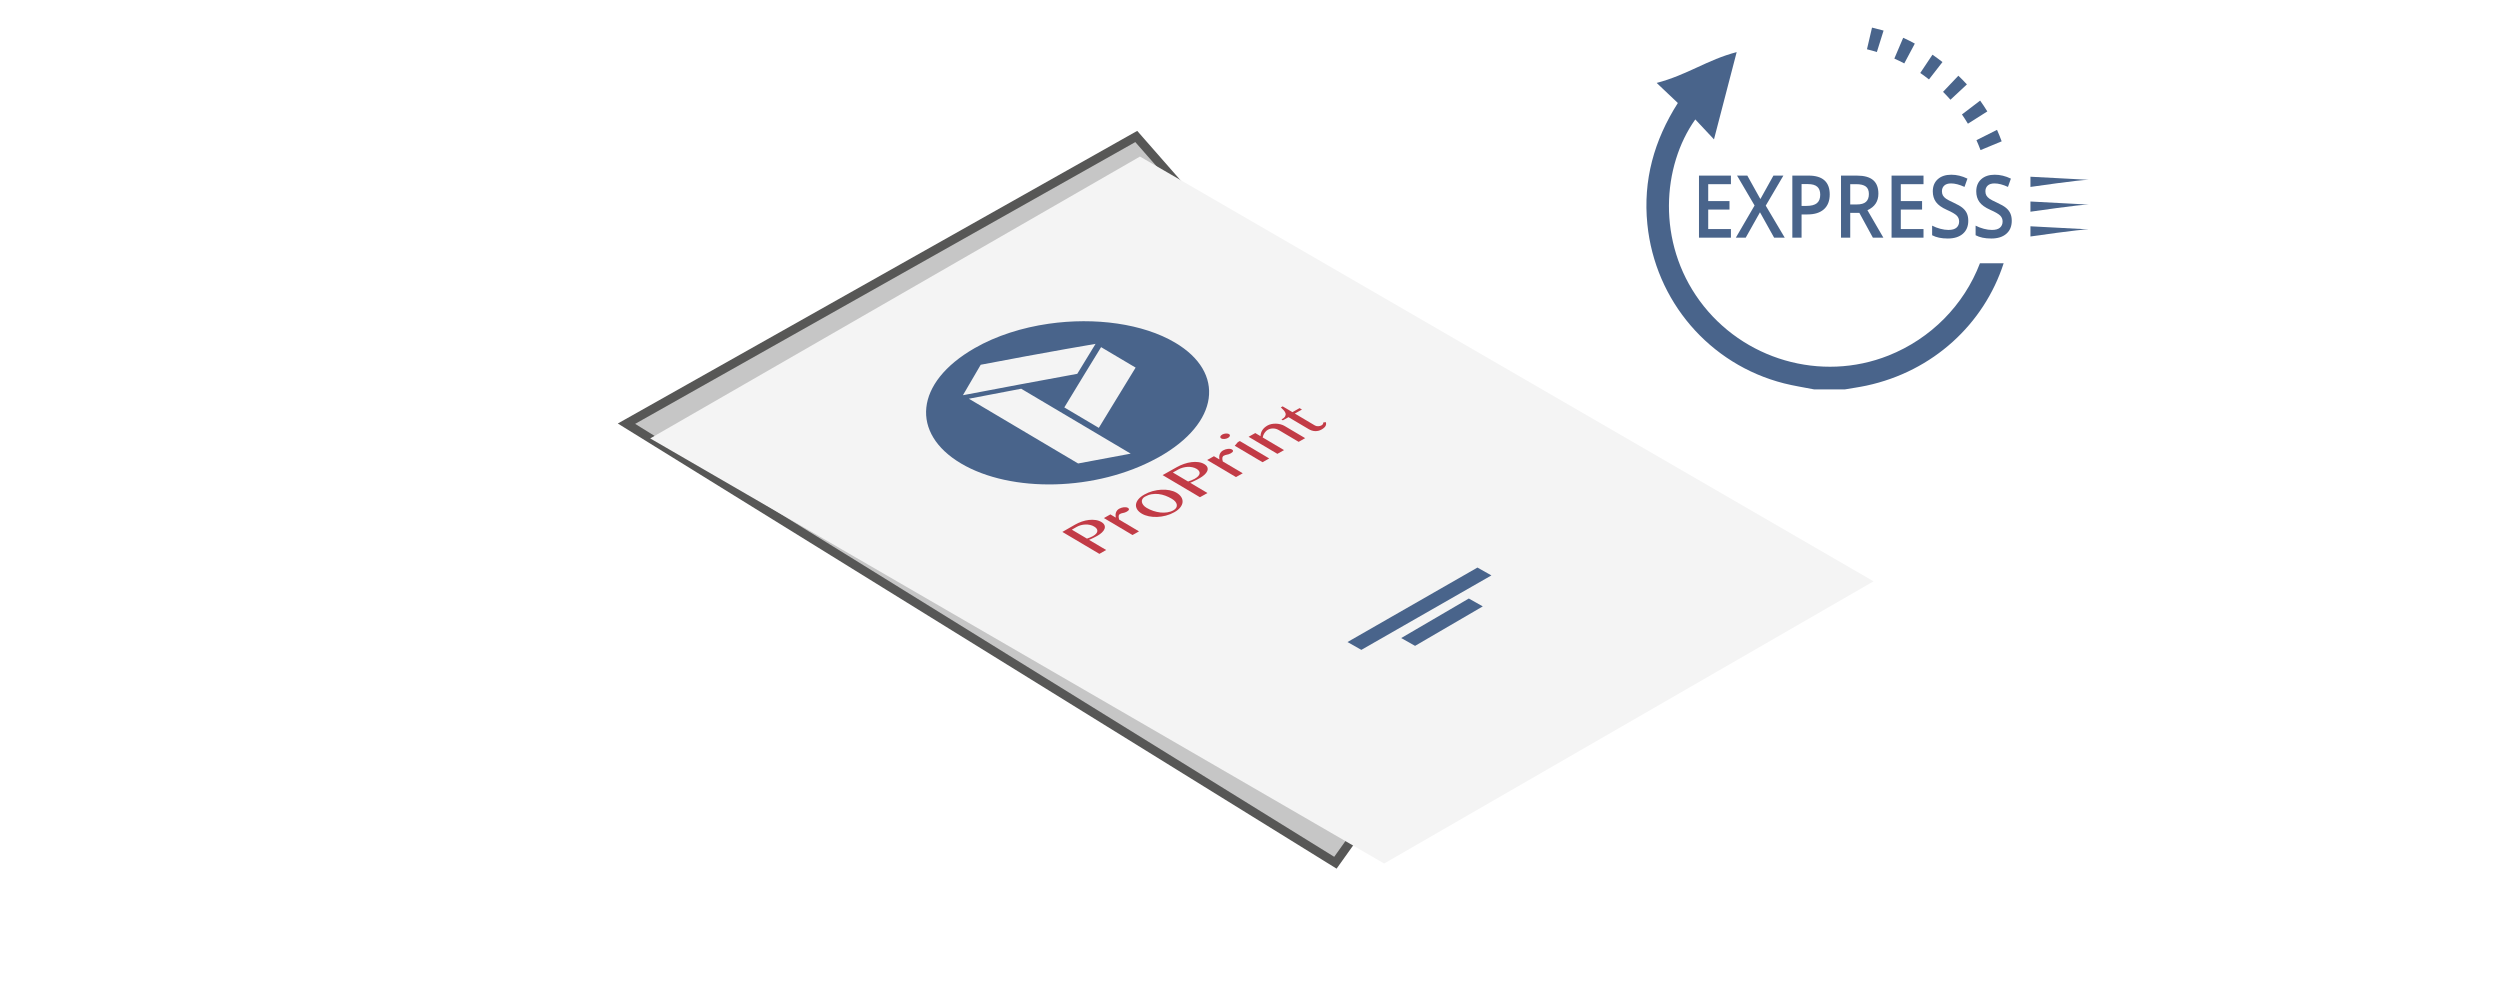 <?xml version="1.0" encoding="utf-8"?>
<!-- Generator: Adobe Illustrator 21.1.0, SVG Export Plug-In . SVG Version: 6.00 Build 0)  -->
<svg version="1.1" id="off" xmlns="http://www.w3.org/2000/svg" xmlns:xlink="http://www.w3.org/1999/xlink" x="0px" y="0px"
	 viewBox="0 0 283.464 113.386" enable-background="new 0 0 283.464 113.386" xml:space="preserve">
<filter  id="AI_DesenfoqueGaussiano_4">
	<feGaussianBlur  stdDeviation="4"></feGaussianBlur>
</filter>
<g>
	<g filter="url(#AI_DesenfoqueGaussiano_4)">
		<polygon fill="#C6C6C6" points="151.415,97.821 173.677,66.623 128.836,15.475 71.033,48.04 		"/>
		<polygon fill="none" stroke="#575756" stroke-miterlimit="10" points="151.415,97.821 173.677,66.623 128.836,15.475 
			71.033,48.04 		"/>
	</g>
	<g>
		<polygon fill="#F4F4F4" points="73.726,49.71 129.254,17.752 212.432,65.913 156.94,97.91 		"/>
		<g>
			<path fill="#C23B46" d="M123.67,61.131c0.077-0.035,0.16-0.074,0.249-0.116c0.089-0.043,0.18-0.089,0.273-0.137
				c0.093-0.048,0.179-0.095,0.26-0.141c0.189-0.109,0.354-0.228,0.495-0.362c0.14-0.132,0.236-0.268,0.289-0.406
				c0.053-0.14,0.053-0.276,0.001-0.411c-0.052-0.136-0.173-0.26-0.365-0.374c-0.191-0.113-0.408-0.188-0.649-0.222
				c-0.243-0.035-0.495-0.038-0.757-0.008c-0.262,0.03-0.527,0.09-0.795,0.182c-0.268,0.092-0.523,0.205-0.765,0.344
				c-0.587,0.336-0.876,0.502-1.449,0.832c1.68,0.995,2.52,1.494,4.199,2.489c0.303-0.175,0.457-0.263,0.766-0.44
				c-0.778-0.46-1.167-0.691-1.945-1.152C123.528,61.192,123.593,61.166,123.67,61.131 M121.532,60.057
				c0.219-0.125,0.328-0.188,0.549-0.315c0.144-0.083,0.301-0.146,0.472-0.192c0.171-0.046,0.345-0.073,0.519-0.079
				c0.175-0.007,0.347,0.009,0.518,0.046c0.171,0.037,0.327,0.096,0.468,0.182c0.121,0.071,0.214,0.15,0.278,0.236
				c0.063,0.085,0.092,0.177,0.088,0.273c-0.006,0.094-0.048,0.19-0.129,0.288c-0.081,0.101-0.206,0.198-0.375,0.294
				c-0.105,0.059-0.217,0.113-0.337,0.158c-0.121,0.044-0.234,0.085-0.341,0.122C122.557,60.665,122.216,60.462,121.532,60.057"/>
			<path fill="#C23B46" d="M126.848,58.71c-0.012-0.063-0.014-0.125-0.009-0.18c0.004-0.057,0.02-0.105,0.044-0.149
				c0.026-0.042,0.063-0.077,0.111-0.105c0.062-0.037,0.124-0.061,0.181-0.076c0.057-0.015,0.117-0.028,0.175-0.039
				c0.061-0.013,0.123-0.029,0.188-0.047c0.066-0.021,0.141-0.054,0.225-0.101c0.137-0.078,0.216-0.152,0.238-0.227
				c0.023-0.076-0.018-0.143-0.122-0.207c-0.053-0.031-0.118-0.05-0.196-0.062c-0.077-0.011-0.161-0.012-0.249-0.003
				c-0.087,0.009-0.178,0.028-0.269,0.055c-0.092,0.027-0.179,0.063-0.261,0.109c-0.101,0.058-0.182,0.125-0.242,0.201
				c-0.061,0.077-0.105,0.16-0.133,0.247c-0.028,0.088-0.043,0.18-0.044,0.277c-0.001,0.096,0.008,0.191,0.027,0.286
				c-0.245-0.146-0.367-0.218-0.612-0.364c-0.296,0.167-0.441,0.25-0.733,0.416c1.297,0.77,1.946,1.155,3.244,1.924
				c0.292-0.166,0.438-0.249,0.734-0.415c-0.899-0.534-1.349-0.8-2.248-1.333C126.875,58.845,126.859,58.775,126.848,58.71"/>
			<path fill="#C23B46" d="M133.402,55.871c-0.222-0.132-0.483-0.226-0.781-0.285c-0.297-0.058-0.611-0.079-0.939-0.061
				c-0.327,0.016-0.657,0.07-0.99,0.161c-0.332,0.091-0.644,0.22-0.939,0.386c-0.294,0.165-0.521,0.344-0.678,0.539
				c-0.158,0.193-0.247,0.387-0.27,0.581c-0.023,0.195,0.021,0.381,0.131,0.562c0.111,0.181,0.287,0.344,0.526,0.486
				c0.229,0.136,0.493,0.234,0.794,0.297c0.301,0.063,0.615,0.087,0.945,0.075c0.328-0.012,0.661-0.062,0.997-0.15
				c0.336-0.089,0.652-0.215,0.947-0.381c0.295-0.165,0.521-0.345,0.675-0.541c0.155-0.196,0.244-0.393,0.264-0.591
				c0.021-0.199-0.026-0.391-0.141-0.579C133.83,56.185,133.65,56.018,133.402,55.871 M133.368,57.568
				c-0.06,0.109-0.166,0.207-0.318,0.291c-0.208,0.117-0.44,0.195-0.696,0.234c-0.255,0.039-0.516,0.044-0.782,0.016
				c-0.266-0.03-0.534-0.089-0.8-0.178c-0.268-0.09-0.519-0.204-0.756-0.344c-0.164-0.097-0.291-0.205-0.382-0.322
				c-0.091-0.117-0.144-0.233-0.162-0.349c-0.018-0.117,0.002-0.228,0.06-0.33c0.057-0.105,0.149-0.193,0.279-0.266
				c0.251-0.141,0.506-0.235,0.767-0.28c0.261-0.045,0.523-0.052,0.783-0.022c0.264,0.031,0.52,0.092,0.774,0.187
				c0.254,0.096,0.499,0.212,0.735,0.353c0.164,0.096,0.295,0.202,0.392,0.318c0.096,0.116,0.154,0.234,0.171,0.35
				C133.451,57.345,133.428,57.458,133.368,57.568"/>
			<path fill="#49648B" d="M133.247,38.854c-3.649-2.163-9.099-2.9-14.343-2.146c-2.988,0.432-5.91,1.343-8.39,2.764
				c-6.834,3.915-7.267,9.689-1.549,13.076c5.673,3.363,15.364,3.167,22.255-0.624c0.052-0.029,0.109-0.054,0.161-0.083
				C138.281,47.966,138.974,42.248,133.247,38.854 M128.762,41.681c-1.141,1.871-1.908,3.121-2.832,4.633
				c-0.402,0.66-0.832,1.366-1.34,2.2c-1.565-0.926-2.348-1.39-3.913-2.318c0.887-1.467,1.545-2.55,2.216-3.646
				c0.588-0.964,1.185-1.936,1.954-3.189C126.414,40.289,127.196,40.752,128.762,41.681 M111.199,41.358
				c3.904-0.739,6.372-1.205,9.568-1.769c1.048-0.186,2.173-0.381,3.453-0.599c-0.724,1.182-1.135,1.853-1.792,2.935
				c-0.09,0.147-0.183,0.299-0.281,0.461c-5.221,0.949-7.857,1.461-12.965,2.425C109.972,43.437,110.378,42.743,111.199,41.358
				 M122.242,52.551c-4.954-2.935-7.43-4.404-12.384-7.341c2.35-0.448,3.541-0.677,5.93-1.134c4.966,2.946,7.451,4.417,12.417,7.361
				C125.805,51.886,124.607,52.111,122.242,52.551"/>
			<path fill="#C23B46" d="M135.431,54.524c0.096-0.046,0.196-0.094,0.298-0.146c0.101-0.053,0.195-0.103,0.282-0.152
				c0.207-0.115,0.387-0.243,0.542-0.382c0.157-0.139,0.265-0.281,0.327-0.424c0.063-0.144,0.071-0.287,0.024-0.424
				s-0.167-0.264-0.359-0.378c-0.193-0.114-0.413-0.188-0.663-0.22c-0.251-0.034-0.513-0.033-0.787,0.002
				c-0.274,0.034-0.554,0.1-0.84,0.198c-0.286,0.098-0.562,0.222-0.826,0.371c-0.274,0.154-0.487,0.273-0.694,0.39
				c-0.278,0.156-0.543,0.304-0.91,0.51c1.692,1.003,2.538,1.505,4.231,2.507c0.028-0.015,0.049-0.027,0.075-0.041
				c0.289-0.163,0.465-0.259,0.778-0.434c-0.783-0.465-1.175-0.698-1.96-1.162c0.057-0.021,0.128-0.048,0.212-0.086
				C135.243,54.613,135.334,54.57,135.431,54.524 M134.71,54.597c-0.689-0.409-1.033-0.612-1.723-1.021
				c0.242-0.135,0.364-0.204,0.606-0.339c0.158-0.089,0.327-0.159,0.51-0.209c0.184-0.052,0.366-0.081,0.549-0.092
				c0.183-0.009,0.362,0.004,0.54,0.041c0.175,0.036,0.334,0.097,0.477,0.18c0.121,0.072,0.213,0.153,0.276,0.241
				c0.061,0.088,0.086,0.181,0.074,0.28c-0.01,0.098-0.062,0.199-0.153,0.304c-0.092,0.103-0.231,0.207-0.414,0.311
				c-0.114,0.063-0.237,0.12-0.369,0.171C134.951,54.512,134.827,54.556,134.71,54.597"/>
			<path fill="#C23B46" d="M138.601,52.114c-0.009-0.066-0.01-0.128-0.003-0.184c0.005-0.056,0.022-0.106,0.049-0.151
				c0.027-0.044,0.065-0.08,0.115-0.109c0.066-0.035,0.128-0.061,0.187-0.077c0.058-0.015,0.118-0.029,0.179-0.042
				c0.061-0.013,0.126-0.029,0.194-0.048c0.067-0.019,0.144-0.055,0.231-0.103c0.14-0.079,0.222-0.155,0.247-0.231
				c0.025-0.076-0.016-0.146-0.121-0.207c-0.052-0.033-0.119-0.054-0.198-0.063c-0.078-0.011-0.163-0.013-0.253-0.002
				c-0.09,0.009-0.18,0.028-0.274,0.055c-0.094,0.029-0.183,0.066-0.267,0.114c-0.103,0.058-0.187,0.125-0.251,0.203
				c-0.064,0.076-0.111,0.162-0.142,0.25c-0.032,0.091-0.049,0.185-0.053,0.283c-0.004,0.098,0.002,0.195,0.019,0.291
				c-0.248-0.147-0.371-0.22-0.618-0.365c-0.308,0.173-0.461,0.258-0.77,0.431c1.307,0.774,1.96,1.163,3.266,1.935
				c0.309-0.171,0.464-0.258,0.772-0.431c-0.905-0.536-1.358-0.805-2.263-1.34C138.623,52.25,138.609,52.181,138.601,52.114"/>
			<path fill="#C23B46" d="M140.355,50.131c-0.141,0.165-0.212,0.246-0.354,0.412c1.26,0.746,1.889,1.12,3.149,1.865
				c0.305-0.171,0.457-0.256,0.76-0.426c-1.334-0.792-2-1.186-3.332-1.975C140.488,50.056,140.443,50.081,140.355,50.131"/>
			<path fill="#C23B46" d="M138.47,49.71c0.044,0.026,0.098,0.045,0.162,0.055c0.063,0.011,0.13,0.013,0.198,0.009
				c0.07-0.006,0.139-0.018,0.209-0.037c0.07-0.019,0.135-0.046,0.194-0.078c0.06-0.034,0.108-0.07,0.145-0.112
				c0.036-0.039,0.06-0.08,0.07-0.119c0.011-0.039,0.006-0.078-0.008-0.115c-0.016-0.036-0.046-0.068-0.091-0.094
				c-0.045-0.026-0.098-0.046-0.163-0.055c-0.063-0.011-0.129-0.013-0.198-0.009c-0.068,0.004-0.139,0.017-0.209,0.037
				c-0.072,0.02-0.137,0.046-0.197,0.079c-0.06,0.035-0.108,0.071-0.142,0.112c-0.036,0.039-0.06,0.079-0.069,0.118
				c-0.011,0.039-0.007,0.078,0.007,0.115C138.395,49.652,138.425,49.684,138.47,49.71"/>
			<path fill="#C23B46" d="M145.193,48.111c-0.171-0.044-0.342-0.068-0.514-0.073c-0.174-0.005-0.344,0.009-0.51,0.043
				c-0.167,0.035-0.315,0.088-0.445,0.161c-0.254,0.143-0.449,0.315-0.584,0.519c-0.137,0.203-0.208,0.435-0.216,0.693
				c-0.238-0.141-0.357-0.211-0.594-0.352c-0.302,0.169-0.454,0.254-0.757,0.424c1.306,0.774,1.958,1.161,3.264,1.934
				c0.303-0.17,0.454-0.255,0.755-0.425c-0.968-0.573-1.452-0.86-2.418-1.432c0.014-0.09,0.037-0.177,0.072-0.264
				c0.034-0.085,0.076-0.167,0.127-0.244c0.049-0.075,0.107-0.144,0.174-0.208c0.066-0.063,0.14-0.118,0.219-0.162
				c0.175-0.098,0.373-0.147,0.596-0.142c0.224,0.002,0.441,0.068,0.656,0.195c0.891,0.529,1.337,0.794,2.23,1.321
				c0.296-0.168,0.445-0.251,0.739-0.419c-0.935-0.553-1.402-0.83-2.337-1.383C145.514,48.216,145.362,48.155,145.193,48.111"/>
			<path fill="#C23B46" d="M150.041,47.901c0.004,0.058-0.009,0.117-0.039,0.176c-0.03,0.058-0.085,0.109-0.165,0.155
				c-0.054,0.031-0.113,0.054-0.179,0.07c-0.066,0.018-0.132,0.026-0.198,0.027c-0.065,0.001-0.13-0.004-0.192-0.018
				c-0.062-0.013-0.119-0.034-0.167-0.063c-0.915-0.541-1.372-0.812-2.286-1.356c0.325-0.181,0.486-0.274,0.808-0.455
				c-0.109-0.065-0.163-0.096-0.272-0.162c-0.32,0.181-0.482,0.273-0.806,0.457c-0.443-0.263-0.666-0.394-1.11-0.657
				c-0.081,0.046-0.123,0.069-0.206,0.115c0.129,0.119,0.244,0.234,0.343,0.349c0.101,0.114,0.163,0.229,0.193,0.341
				c0.028,0.113,0.009,0.226-0.057,0.34c-0.067,0.112-0.203,0.227-0.409,0.343c0.064,0.037,0.096,0.057,0.16,0.095
				c0.255-0.143,0.383-0.215,0.636-0.359c0.917,0.543,1.374,0.815,2.29,1.357c0.113,0.068,0.23,0.12,0.351,0.16
				c0.123,0.039,0.245,0.061,0.369,0.067c0.126,0.007,0.251-0.006,0.375-0.035c0.125-0.03,0.248-0.078,0.368-0.147
				c0.232-0.133,0.383-0.27,0.454-0.41c0.07-0.143,0.077-0.284,0.023-0.427C150.212,47.88,150.154,47.886,150.041,47.901"/>
			<polygon fill="#49648B" points="169.104,65.244 167.523,64.352 157.559,70.063 152.786,72.798 154.358,73.686 159.248,70.887 			
				"/>
			<polygon fill="#49648B" points="160.432,71.436 158.877,72.345 160.448,73.232 162.167,72.23 168.125,68.756 166.543,67.863 			
				"/>
		</g>
	</g>
</g>
<g>
	<g>
		<g>
			<g>
				<path fill="#49648B" d="M196.262,26.948h-3.622v-7.037h3.622v0.972h-2.575v1.916h2.413v0.963h-2.413v2.209h2.575V26.948z"/>
				<path fill="#49648B" d="M202.363,26.948h-1.204l-1.603-2.878l-1.616,2.878h-1.121l2.124-3.649l-1.988-3.389h1.165l1.48,2.662
					l1.48-2.662h1.13l-2.001,3.408L202.363,26.948z"/>
				<path fill="#49648B" d="M207.465,22.038c0,0.735-0.219,1.298-0.657,1.689c-0.438,0.392-1.061,0.587-1.87,0.587h-0.666v2.633
					h-1.047v-7.037h1.844c0.8,0,1.399,0.18,1.798,0.539C207.266,20.809,207.465,21.339,207.465,22.038z M204.272,23.347h0.556
					c0.537,0,0.931-0.103,1.182-0.308c0.251-0.205,0.377-0.526,0.377-0.963c0-0.404-0.112-0.706-0.337-0.905
					c-0.225-0.199-0.575-0.298-1.051-0.298h-0.727V23.347z"/>
				<path fill="#49648B" d="M209.79,24.137v2.811h-1.047v-7.037h1.809c0.826,0,1.438,0.17,1.835,0.51
					c0.397,0.34,0.596,0.854,0.596,1.54c0,0.876-0.415,1.5-1.244,1.872l1.809,3.114h-1.191l-1.533-2.811H209.79z M209.79,23.184
					h0.727c0.488,0,0.841-0.1,1.06-0.298c0.219-0.199,0.328-0.494,0.328-0.886c0-0.398-0.118-0.683-0.355-0.857
					c-0.236-0.173-0.593-0.26-1.069-0.26h-0.692V23.184z"/>
				<path fill="#49648B" d="M218.098,26.948h-3.622v-7.037h3.622v0.972h-2.575v1.916h2.413v0.963h-2.413v2.209h2.575V26.948z"/>
				<path fill="#49648B" d="M223.174,25.037c0,0.626-0.206,1.117-0.617,1.473c-0.412,0.356-0.98,0.534-1.704,0.534
					c-0.724,0-1.317-0.124-1.778-0.371v-1.088c0.292,0.151,0.602,0.27,0.931,0.356c0.329,0.087,0.634,0.13,0.918,0.13
					c0.415,0,0.72-0.087,0.917-0.26s0.296-0.406,0.296-0.698c0-0.263-0.09-0.486-0.271-0.669c-0.181-0.183-0.555-0.4-1.121-0.65
					c-0.584-0.26-0.996-0.557-1.235-0.89s-0.359-0.735-0.359-1.203c0-0.587,0.19-1.049,0.569-1.386
					c0.379-0.337,0.889-0.505,1.528-0.505c0.613,0,1.223,0.148,1.831,0.443l-0.333,0.939c-0.569-0.263-1.077-0.395-1.524-0.395
					c-0.339,0-0.596,0.081-0.771,0.243c-0.175,0.162-0.263,0.376-0.263,0.643c0,0.183,0.035,0.339,0.105,0.469
					c0.07,0.13,0.185,0.253,0.346,0.368c0.161,0.115,0.45,0.268,0.867,0.457c0.47,0.215,0.815,0.416,1.034,0.602
					c0.219,0.186,0.38,0.396,0.482,0.631C223.123,24.443,223.174,24.719,223.174,25.037z"/>
				<path fill="#49648B" d="M228.105,25.037c0,0.626-0.206,1.117-0.618,1.473c-0.412,0.356-0.979,0.534-1.704,0.534
					c-0.724,0-1.317-0.124-1.778-0.371v-1.088c0.292,0.151,0.602,0.27,0.931,0.356c0.328,0.087,0.634,0.13,0.917,0.13
					c0.415,0,0.72-0.087,0.917-0.26c0.197-0.173,0.296-0.406,0.296-0.698c0-0.263-0.09-0.486-0.272-0.669
					c-0.181-0.183-0.555-0.4-1.121-0.65c-0.584-0.26-0.996-0.557-1.235-0.89s-0.359-0.735-0.359-1.203
					c0-0.587,0.19-1.049,0.569-1.386c0.38-0.337,0.889-0.505,1.528-0.505c0.613,0,1.223,0.148,1.831,0.443l-0.333,0.939
					c-0.569-0.263-1.077-0.395-1.524-0.395c-0.339,0-0.596,0.081-0.771,0.243c-0.175,0.162-0.263,0.376-0.263,0.643
					c0,0.183,0.035,0.339,0.105,0.469c0.07,0.13,0.185,0.253,0.346,0.368c0.161,0.115,0.45,0.268,0.867,0.457
					c0.47,0.215,0.815,0.416,1.034,0.602c0.219,0.186,0.38,0.396,0.482,0.631C228.054,24.443,228.105,24.719,228.105,25.037z"/>
			</g>
		</g>
		<path fill="#49648B" d="M230.223,26.815v-1.157c0,0,7.392,0.387,6.566,0.355C235.964,25.981,230.223,26.815,230.223,26.815"/>
		<path fill="#49648B" d="M230.223,24.005v-1.157c0,0,7.392,0.387,6.566,0.354C235.964,23.171,230.223,24.005,230.223,24.005"/>
		<path fill="#49648B" d="M230.223,21.195v-1.157c0,0,7.392,0.387,6.566,0.355C235.964,20.361,230.223,21.195,230.223,21.195"/>
	</g>
	<g>
		<path fill="#49648B" d="M224.496,29.854c-1.807,4.727-5.555,8.541-10.366,10.458c-7.648,3.047-16.516,0.474-21.403-6.193
			c-4.885-6.665-4.26-15.3-0.506-20.578c0.68,0.725,1.346,1.436,2.119,2.261c0.878-3.374,1.706-6.558,2.574-9.895
			c-3.341,0.874-5.585,2.583-9.073,3.496c1.249,1.184,1.364,1.293,2.402,2.276c-2.697,4.241-3.957,8.758-3.457,13.736
			c0.872,8.693,7.026,15.901,15.492,18.052c1.121,0.285,2.27,0.458,3.407,0.683h3.511c0.809-0.14,1.624-0.252,2.426-0.424
			c7.563-1.618,13.339-7.003,15.562-13.872H224.496z"/>
	</g>
	<path fill="#49648B" d="M215.917,7.191c0.387-0.727,0.777-1.461,1.196-2.248c-0.432-0.24-0.872-0.459-1.32-0.658
		c-0.352,0.828-0.679,1.596-1.003,2.357C215.175,6.812,215.549,6.997,215.917,7.191"/>
	<path fill="#49648B" d="M223.018,9.571c-0.309-0.336-0.632-0.665-0.968-0.986c-0.61,0.643-1.177,1.24-1.737,1.829
		c0.291,0.289,0.571,0.588,0.841,0.895C221.756,10.749,222.364,10.182,223.018,9.571"/>
	<path fill="#49648B" d="M226.433,14.723c-0.812,0.408-1.568,0.788-2.32,1.165l0.002,0.004l-0.013,0.007
		c0.165,0.368,0.32,0.741,0.461,1.121c0.775-0.322,1.557-0.646,2.397-0.995C226.799,15.583,226.624,15.149,226.433,14.723"/>
	<path fill="#49648B" d="M220.249,7.035c-0.367-0.285-0.745-0.562-1.135-0.833c-0.484,0.726-0.936,1.404-1.385,2.075
		c0.339,0.232,0.668,0.476,0.989,0.728C219.213,8.371,219.712,7.727,220.249,7.035"/>
	<path fill="#49648B" d="M225.333,12.634c-0.255-0.418-0.525-0.828-0.814-1.228c-0.724,0.552-1.395,1.064-2.062,1.572
		c0.237,0.342,0.463,0.691,0.676,1.049C223.845,13.577,224.562,13.123,225.333,12.634"/>
	<path fill="#49648B" d="M212.264,3.13l-0.002,0.007l-0.004-0.001c-0.201,0.861-0.384,1.648-0.567,2.433l0.005,0.001l-0.004,0.018
		c0.378,0.093,0.75,0.199,1.117,0.313c0.246-0.787,0.494-1.581,0.761-2.435"/>
</g>
</svg>

